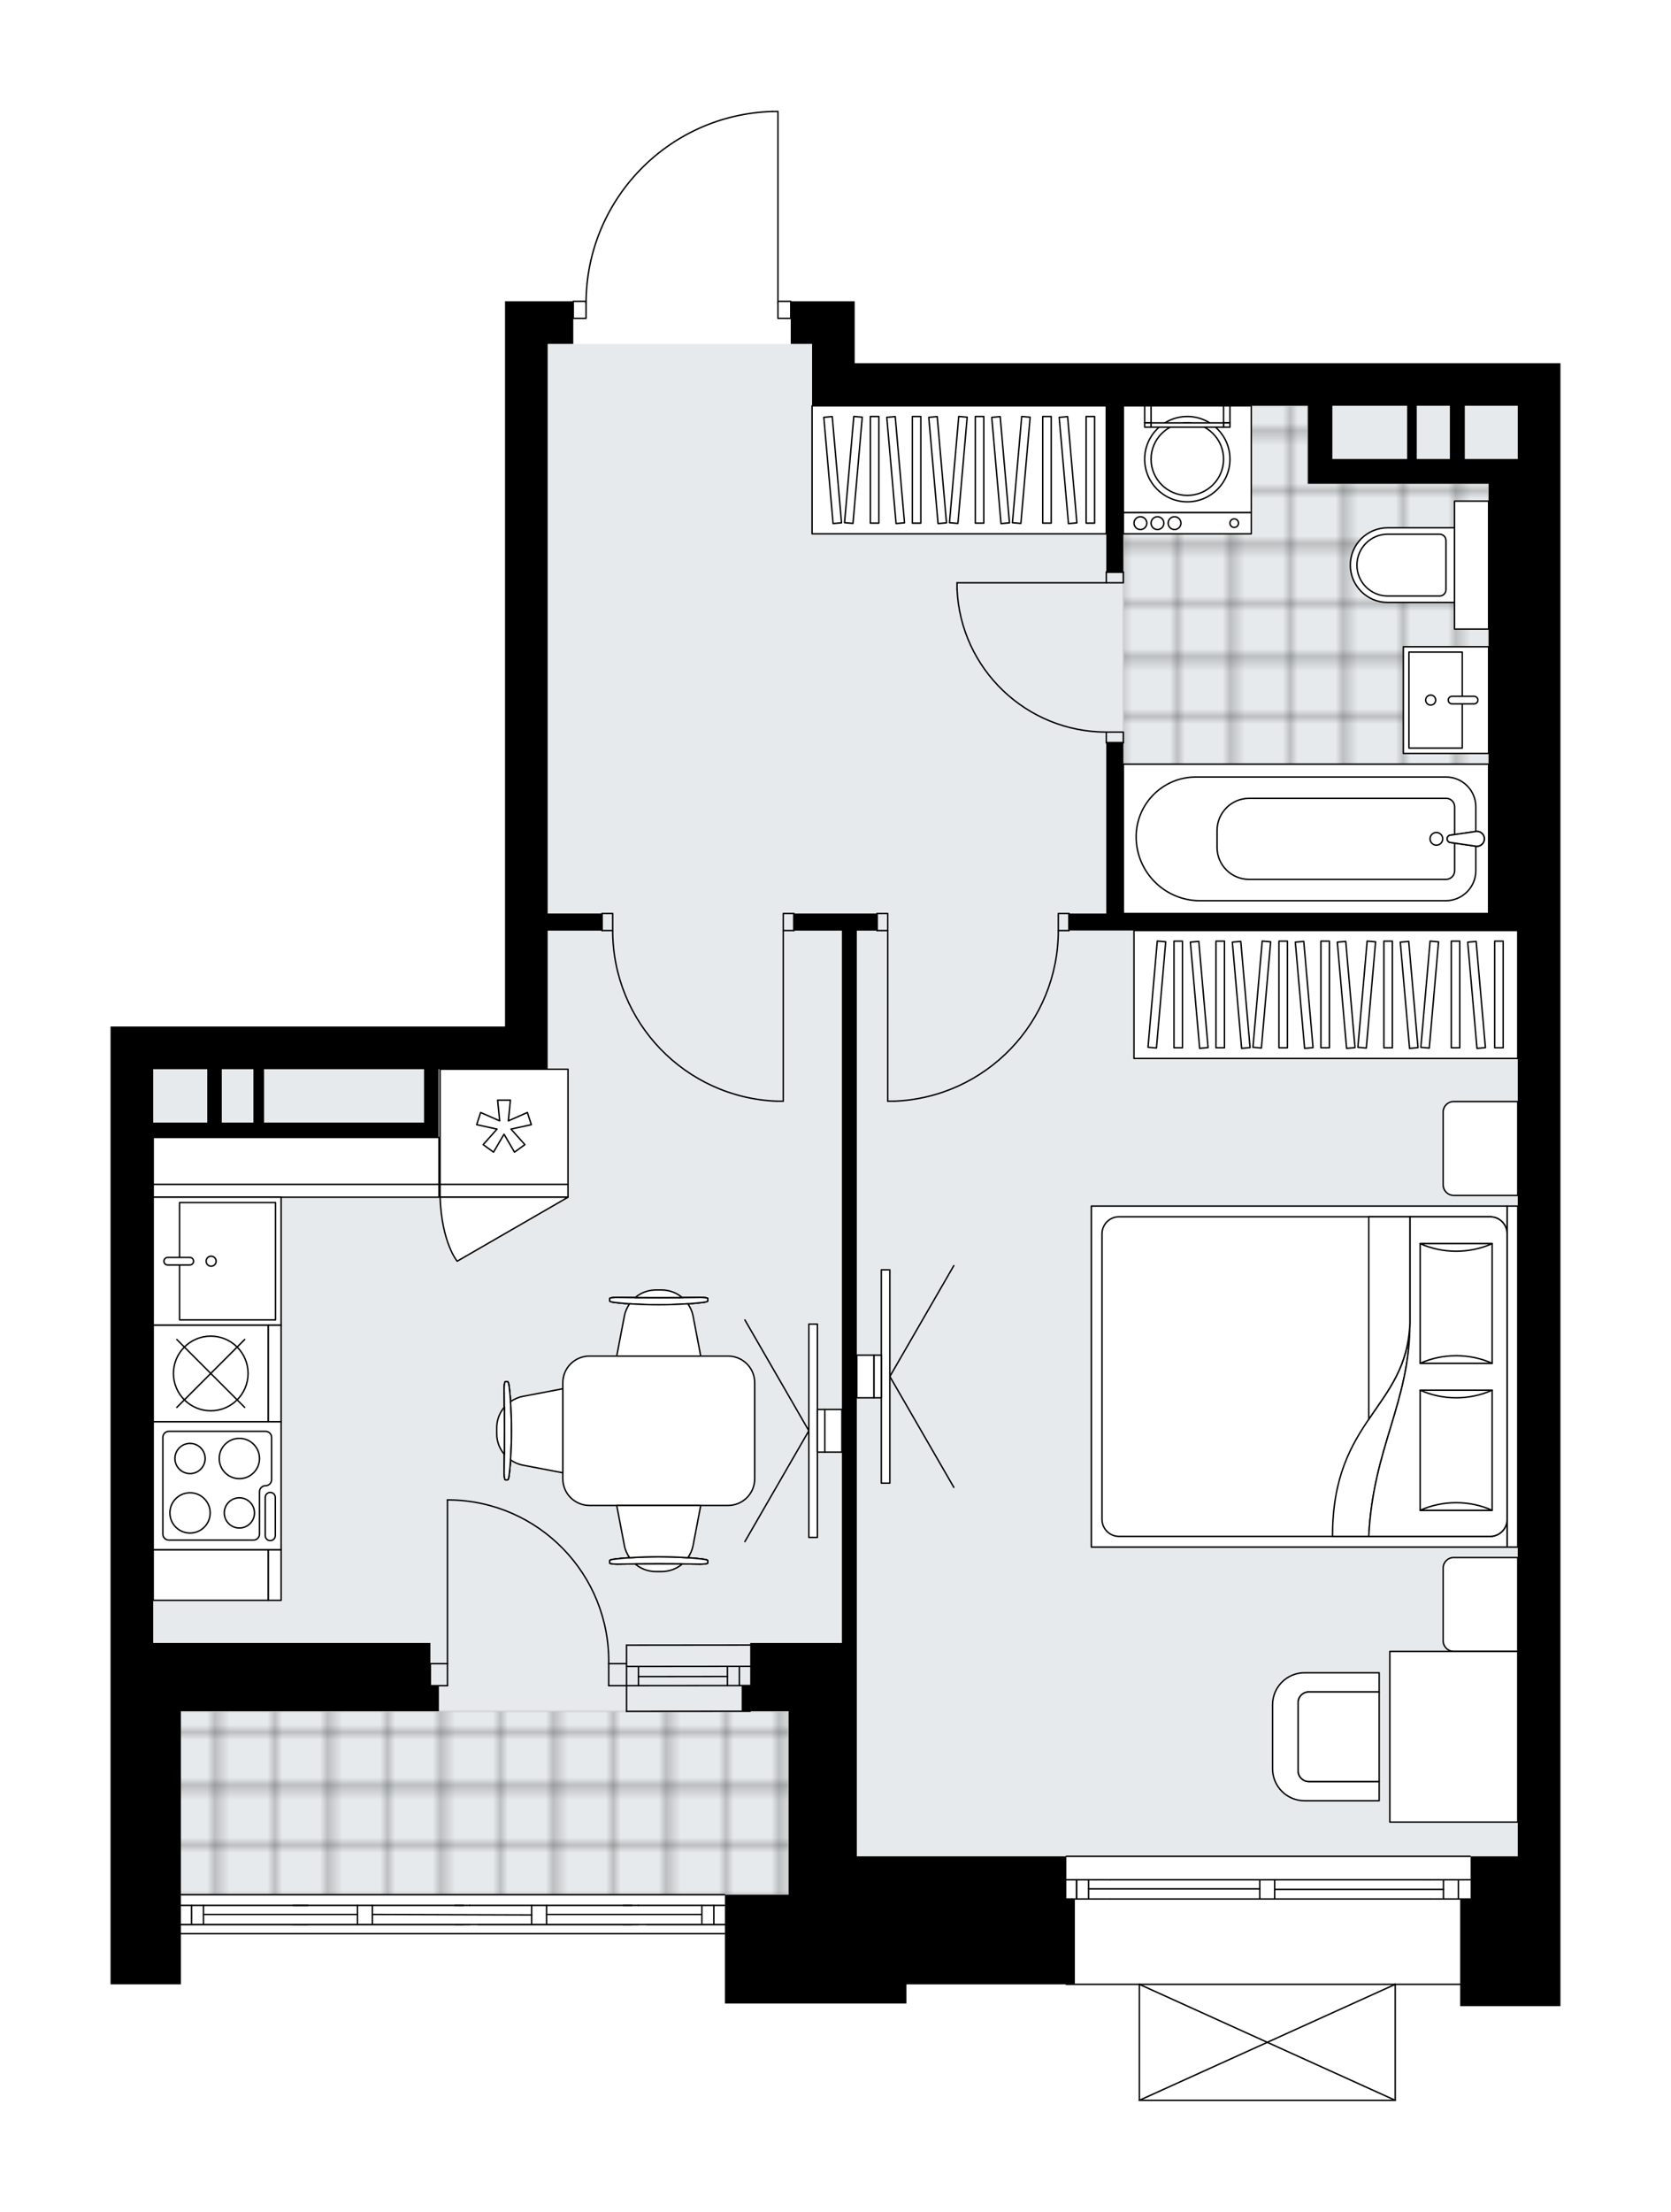 <svg xmlns="http://www.w3.org/2000/svg" xmlns:xlink="http://www.w3.org/1999/xlink" height="2000px" id="Layer_1" style="enable-background:new 0 0 1511.62 2000;" version="1.1" viewBox="0 0 1511.62 2000" width="1511.62px" x="0px" y="0px" xml:space="preserve">
<style type="text/css">
	.st0{fill:none;}
	.st1{opacity:0.5;fill:none;stroke:#121617;stroke-width:0.4;stroke-miterlimit:10;}
	.st2{fill:#FFFFFF;}
	.st3{fill:#E7EAEC;}
	
		.st4{fill:url(#SVGID_1_);stroke:#C8C8C8;stroke-width:2;stroke-linecap:round;stroke-linejoin:round;stroke-miterlimit:10;stroke-opacity:0.5;}
	
		.st5{fill:url(#SVGID_00000163044994568958624380000010310005356506843057_);stroke:#C8C8C8;stroke-width:2;stroke-linecap:round;stroke-linejoin:round;stroke-miterlimit:10;stroke-opacity:0.5;}
	.st6{fill:none;stroke:#000000;stroke-width:1.3;stroke-linecap:round;stroke-linejoin:round;stroke-miterlimit:10;}
	.st7{fill:#FFFFFF;stroke:#000000;stroke-width:1.3;stroke-linecap:round;stroke-linejoin:round;stroke-miterlimit:10;}
	.st8{font-family: 'Arial-BoldMT','Arial'; font-weight:bold;}
	.st9{font-size:102.065px;}
	.st10{font-size:85.055px;}
	.st11{font-family: 'ArialMT','Arial';}
	.st12{font-size:40px;}
</style>
<pattern height="14.57" id="New_Pattern_Swatch_3" patternUnits="userSpaceOnUse" style="overflow:visible;" viewBox="7.49 -22.06 14.57 14.57" width="14.57" x="3844.69" y="-3226.61">
	<g>
		<rect class="st0" height="14.57" width="14.57" x="7.49" y="-22.06" />
		<g>
			<rect class="st1" height="7.29" width="7.29" x="14.77" y="-7.49" />
		</g>
		<g>
			<rect class="st1" height="7.29" width="7.29" x="0.2" y="-7.49" />
		</g>
		<g>
			<rect class="st1" height="7.29" width="7.29" x="22.06" y="-14.77" />
		</g>
		<g>
			<rect class="st1" height="7.29" width="7.29" x="7.49" y="-14.77" />
			<rect class="st1" height="7.29" width="7.29" x="14.77" y="-22.06" />
		</g>
		<g>
			<rect class="st1" height="7.29" width="7.29" x="0.2" y="-22.06" />
		</g>
		<g>
			<rect class="st1" height="7.29" width="7.29" x="22.06" y="-29.35" />
		</g>
		<g>
			<rect class="st1" height="7.29" width="7.29" x="7.49" y="-29.35" />
		</g>
	</g>
</pattern>
<path class="st2" d="M1411.62,328.46v1157.18v192.93v34.69  v9.68v91.12h-19.32h-2.95h-68.44v-19.1h-58.11v104.24c0,0,0,0,0,0.01c0,0.05-0.02,0.09-0.03,0.14c-0.01,0.04-0.01,0.08-0.03,0.12  c0,0,0,0.01,0,0.01c0,0.01-0.01,0.01-0.02,0.02c-0.05,0.09-0.12,0.17-0.2,0.23c-0.02,0.02-0.04,0.03-0.07,0.04  c-0.09,0.05-0.2,0.09-0.31,0.09H1030.7c-0.12,0-0.22-0.04-0.31-0.09c-0.02-0.01-0.04-0.03-0.07-0.04c-0.08-0.06-0.15-0.14-0.2-0.23  c0-0.01-0.01-0.01-0.02-0.02c0,0,0-0.01,0-0.01c-0.02-0.04-0.02-0.08-0.03-0.12c-0.01-0.05-0.03-0.09-0.03-0.14c0,0,0,0,0-0.01  v-104.24h-65.41c-0.35,0-0.63-0.28-0.65-0.63h-144v17.34H655.78v-58.95v-3.74c-0.11,0.08-0.24,0.14-0.39,0.14H163.63v45.2H100  v-52.91v-0.88v-5.15v-17.85v-39.47v-130.71v-23.13v-38.58V928.23h38.59h318.27V272.41h38.59h22.5c0.02-0.34,0.3-0.61,0.64-0.61  h10.95c0.65-44.63,18.07-86.74,49.22-118.83c31.76-32.71,74.35-51.47,119.92-52.81c0,0,0.01,0,0.01,0c0,0,0.01,0,0.01,0l5.06,0  c0.36,0,0.65,0.29,0.65,0.65l0,170.99h10.92c0.17,0,0.34,0.07,0.46,0.19c0.11,0.11,0.17,0.26,0.18,0.42h18.66h38.55v56.06H1373  H1411.62z" id="background" />
<g id="floor">
	<polygon class="st3" points="734.6,367.02 734.6,311.08 495.44,311.08 495.44,966.84 138.6,966.84 138.6,1547.45 138.6,1547.45    138.6,1713.32 713.36,1713.32 713.36,1678.62 1373.01,1678.62 1373.01,1076.81 1373.01,973.43 1373.01,367.02  " />
	<pattern id="SVGID_1_" patternTransform="matrix(6.804 0 0 6.804 65892.266 19897.16)" xlink:href="#New_Pattern_Swatch_3">
	</pattern>
	<rect class="st4" height="165.87" width="551.35" x="162.01" y="1547.45" />
	
		<pattern id="SVGID_00000180357437842241933810000012294472919750533767_" patternTransform="matrix(6.804 0 0 6.804 65892.266 19897.16)" xlink:href="#New_Pattern_Swatch_3">
	</pattern>
	
		<polygon points="   1183.11,436.94 1183.11,367.04 1016.21,367.04 1016.21,826.08 1346.63,826.08 1346.63,436.94  " style="fill:url(#SVGID_00000180357437842241933810000012294472919750533767_);stroke:#C8C8C8;stroke-width:2;stroke-linecap:round;stroke-linejoin:round;stroke-miterlimit:10;stroke-opacity:0.5;" />
	<g id="LINE_00000129180418733336876610000016287162956892417973_">
		<line class="st6" x1="566.77" x2="678.62" y1="1506.88" y2="1506.77" />
	</g>
	<g id="LINE_00000157998901270977455620000008914833510444307618_">
		<line class="st6" x1="566.77" x2="678.62" y1="1524.23" y2="1524.13" />
	</g>
	<g id="LINE_00000183212700821152937980000002580415195152296320_">
		<line class="st6" x1="577.57" x2="658.04" y1="1516.03" y2="1515.93" />
	</g>
	<g id="LINE_00000127738654478919851030000018432573817654778501_">
		<line class="st6" x1="668.84" x2="668.84" y1="1506.77" y2="1524.13" />
	</g>
	<g id="LINE_00000147219843321087246130000011994567768801730495_">
		<line class="st6" x1="577.57" x2="577.57" y1="1506.88" y2="1524.23" />
	</g>
	<g id="LINE_00000033370836450535669200000003740517918176034227_">
		<line class="st6" x1="566.77" x2="678.62" y1="1487.59" y2="1487.48" />
	</g>
	<g id="LINE_00000168796554412586710350000010640946746661535410_">
		<line class="st6" x1="678.64" x2="566.8" y1="1547.4" y2="1547.5" />
	</g>
	<g id="LINE_00000156562717123446926230000008347526562926876800_">
		<line class="st6" x1="658.04" x2="658.04" y1="1506.76" y2="1524.12" />
	</g>
	<g id="LINE_00000170262851651610561860000002746156840292371118_">
		<line class="st6" x1="566.77" x2="566.8" y1="1487.59" y2="1547.5" />
	</g>
	<g id="LINE_00000140003884294514091290000014055763632607309973_">
		<line class="st6" x1="964.64" x2="1329.98" y1="1678.56" y2="1678.56" />
	</g>
	<g id="LINE_00000078020067539766417190000003610079941792938382_">
		<line class="st6" x1="973.94" x2="973.94" y1="1699.77" y2="1717.13" />
	</g>
	<g id="LINE_00000160879937464995599790000009025730263925856177_">
		<line class="st6" x1="1139.6" x2="984.74" y1="1707.97" y2="1707.97" />
	</g>
	<g id="LINE_00000145745613609997210880000001462162274469683888_">
		<line class="st6" x1="973.94" x2="973.94" y1="1699.77" y2="1717.13" />
	</g>
	<g id="LINE_00000054246149805147575900000008536559828664103562_">
		<line class="st6" x1="984.74" x2="984.74" y1="1717.13" y2="1699.77" />
	</g>
	<g id="LINE_00000178886366299391386030000011003912096499879304_">
		<line class="st6" x1="1153.1" x2="1153.1" y1="1699.77" y2="1717.13" />
	</g>
	<g id="LINE_00000017511949913889171220000003265531771903761315_">
		<line class="st6" x1="1004.6" x2="991.1" y1="1717.13" y2="1717.13" />
	</g>
	<g id="LINE_00000016794519147895675610000006479432603272776079_">
		<line class="st6" x1="1139.6" x2="1139.6" y1="1717.13" y2="1699.77" />
	</g>
	<g id="LINE_00000019643988040183471080000001884960275041145237_">
		<line class="st6" x1="991.1" x2="1004.6" y1="1699.77" y2="1699.77" />
	</g>
	<g id="LINE_00000033331140303708305030000010934168319690997412_">
		<line class="st6" x1="1328.58" x2="964.64" y1="1794.31" y2="1794.31" />
	</g>
	<g id="LINE_00000138543234896723987400000013385091017347753377_">
		<line class="st6" x1="1319.27" x2="1319.27" y1="1699.77" y2="1717.13" />
	</g>
	<g id="LINE_00000054958839057369298900000001623097347282385290_">
		<line class="st6" x1="1306.93" x2="1293.43" y1="1717.13" y2="1717.13" />
	</g>
	<g id="LINE_00000075121868350604649390000003239904454487202709_">
		<line class="st6" x1="1305.77" x2="1305.77" y1="1717.13" y2="1699.77" />
	</g>
	<g id="LINE_00000181774514595487220520000011301774231908769432_">
		<line class="st6" x1="1293.43" x2="1306.93" y1="1699.77" y2="1699.77" />
	</g>
	<g id="LINE_00000003822930491926103000000009586544808301955971_">
		<line class="st6" x1="1305.77" x2="1153.1" y1="1708.45" y2="1708.45" />
	</g>
	<g id="LWPOLYLINE_00000129909076150010424660000005200628151401060235_">
		<line class="st6" x1="1306.93" x2="1329.98" y1="1699.77" y2="1699.77" />
	</g>
	<g id="LWPOLYLINE_00000017481199632519415260000016273299057099248001_">
		<line class="st6" x1="1293.43" x2="1004.6" y1="1699.77" y2="1699.77" />
	</g>
	<g id="LWPOLYLINE_00000068637400106035461720000015250497447913009804_">
		<line class="st6" x1="991.1" x2="964.64" y1="1699.77" y2="1699.77" />
	</g>
	<g id="LWPOLYLINE_00000075868546235231880150000000754563145401000351_">
		<line class="st6" x1="1306.93" x2="1329.98" y1="1717.13" y2="1717.13" />
	</g>
	<g id="LWPOLYLINE_00000137823328692820953070000005128027409535444115_">
		<line class="st6" x1="1293.43" x2="1004.6" y1="1717.13" y2="1717.13" />
	</g>
	<g id="LWPOLYLINE_00000152235471475646512370000014508692868248269442_">
		<line class="st6" x1="991.1" x2="964.64" y1="1717.13" y2="1717.13" />
	</g>
	<g id="LINE_00000047766980758240479210000006615158638750941350_">
		<line class="st6" x1="130.86" x2="655.39" y1="1713.26" y2="1713.26" />
	</g>
	<g id="LINE_00000115510631970835816170000001870545395809730746_">
		<line class="st6" x1="130.86" x2="655.39" y1="1748.48" y2="1748.48" />
	</g>
	<g id="LINE_00000092425009924571452920000011651759037975202949_">
		<line class="st6" x1="645.74" x2="645.74" y1="1722.9" y2="1740.26" />
	</g>
	<g id="LINE_00000054950215248539693270000010214989852525033915_">
		<line class="st6" x1="634.94" x2="494.43" y1="1731.1" y2="1731.1" />
	</g>
	<g id="LINE_00000088826396708744609190000014056261752638102690_">
		<line class="st6" x1="634.94" x2="634.94" y1="1740.26" y2="1722.9" />
	</g>
	<g id="LINE_00000116936502775236421090000006885682210287045265_">
		<line class="st6" x1="173.27" x2="173.27" y1="1722.9" y2="1740.26" />
	</g>
	<g id="LINE_00000086686780015225826550000000815884603301591972_">
		<line class="st6" x1="184.07" x2="184.07" y1="1740.26" y2="1722.9" />
	</g>
	<g id="LINE_00000052085142648453543010000018079685433143253121_">
		<line class="st6" x1="336.87" x2="336.87" y1="1722.9" y2="1740.26" />
	</g>
	<g id="LINE_00000074438794657077594410000015646404133470022839_">
		<line class="st6" x1="425.04" x2="411.54" y1="1740.26" y2="1740.26" />
	</g>
	<g id="LINE_00000085928938960232274680000011162246419010063511_">
		<line class="st6" x1="323.37" x2="323.37" y1="1740.26" y2="1722.9" />
	</g>
	<g id="LINE_00000144320491878368809910000015483657927495465374_">
		<line class="st6" x1="411.54" x2="425.04" y1="1722.9" y2="1722.9" />
	</g>
	<g id="LINE_00000180364497806581989910000013775244740722787516_">
		<line class="st6" x1="688.16" x2="163.63" y1="1740.26" y2="1740.26" />
	</g>
	<g id="LINE_00000025439710506784621790000013856741063439245957_">
		<line class="st6" x1="494.43" x2="494.43" y1="1722.9" y2="1740.26" />
	</g>
	<g id="LINE_00000000216641079238147370000005329288785812840368_">
		<line class="st6" x1="577.41" x2="563.91" y1="1740.26" y2="1740.26" />
	</g>
	<g id="LINE_00000121985538065638347480000011433215763275948166_">
		<line class="st6" x1="480.93" x2="480.93" y1="1740.26" y2="1722.9" />
	</g>
	<g id="LINE_00000155106688007345824890000008482508226322556858_">
		<line class="st6" x1="563.91" x2="577.41" y1="1722.9" y2="1722.9" />
	</g>
	<g id="LINE_00000023984785026185381710000014302071084742328726_">
		<line class="st6" x1="480.93" x2="336.87" y1="1731.56" y2="1731.1" />
	</g>
	<g id="LWPOLYLINE_00000080887703858803308540000002066957128823387316_">
		<line class="st6" x1="577.41" x2="655.39" y1="1722.9" y2="1722.9" />
	</g>
	<g id="LWPOLYLINE_00000063623304461980702660000009181730900140622727_">
		<line class="st6" x1="571.6" x2="425.04" y1="1722.9" y2="1722.9" />
	</g>
	<g id="LWPOLYLINE_00000178884228525076005740000013334070983747381382_">
		<line class="st6" x1="419.22" x2="163.63" y1="1722.9" y2="1722.9" />
	</g>
	<g id="LWPOLYLINE_00000158003940613076802110000015083592092025487786_">
		<line class="st6" x1="585.1" x2="655.39" y1="1740.26" y2="1740.26" />
	</g>
	<g id="LWPOLYLINE_00000173158179743972110300000012269453446859682471_">
		<line class="st6" x1="571.6" x2="432.72" y1="1740.26" y2="1740.26" />
	</g>
	<g id="LWPOLYLINE_00000119802864445043830290000004541207461353227922_">
		<line class="st6" x1="419.22" x2="163.63" y1="1740.26" y2="1740.25" />
	</g>
	<g id="LINE_00000114782808672262992370000014294809256157556628_">
		<line class="st6" x1="278.44" x2="264.93" y1="1740.26" y2="1740.26" />
	</g>
	<g id="LINE_00000165924649772573265510000006340106402543541946_">
		<line class="st6" x1="264.93" x2="278.44" y1="1722.9" y2="1722.9" />
	</g>
	<g id="LINE_00000119097204962073866840000003052936174997791630_">
		<line class="st6" x1="323.37" x2="184.07" y1="1731.1" y2="1731.1" />
	</g>
	<g id="LWPOLYLINE_00000043433694153244907740000001145552597762965653_">
		<rect class="st6" height="15.43" width="11.57" x="518.58" y="272.45" />
	</g>
	<g id="LWPOLYLINE_00000106146303986118539780000002883960050587565752_">
		<rect class="st6" height="15.43" width="11.57" x="703.75" y="272.45" />
	</g>
	<g id="LWPOLYLINE_00000011741325336983757340000008975130955323637667_">
		<path class="st6" d="M698.69,100.81c-93.87,2.78-168.53,79.67-168.54,173.59" />
	</g>
	<g id="LINE_00000016766275264309799140000010573272508639301260_">
		<line class="st6" x1="703.75" x2="703.75" y1="274.4" y2="100.81" />
	</g>
	<g id="LINE_00000153671277782339140650000009575814373602854559_">
		<line class="st6" x1="703.75" x2="698.69" y1="100.81" y2="100.81" />
	</g>
	<g id="LWPOLYLINE_00000080202773406583933560000000649366044789888175_">
		<rect class="st6" height="9.64" width="15.43" x="1000.78" y="517.32" />
	</g>
	<g id="LWPOLYLINE_00000041293020072619546220000002304482118617730719_">
		<rect class="st6" height="9.64" width="15.43" x="1000.77" y="661.98" />
	</g>
	<g id="LINE_00000104692547246615272640000010309817531223099061_">
		<line class="st6" x1="1000.78" x2="1016.21" y1="517.32" y2="517.32" />
	</g>
	<g id="LINE_00000140727568994363197360000017131495986402898061_">
		<line class="st6" x1="1000.77" x2="1016.2" y1="671.62" y2="671.62" />
	</g>
	<g id="LINE_00000048464183477020918130000011758226806005969543_">
		<line class="st6" x1="1000.78" x2="865.76" y1="526.96" y2="526.96" />
	</g>
	<g id="ARC_00000108268529644059077580000013226808879922229138_">
		<path class="st6" d="M1000.77,661.98c-72.32-0.05-131.8-56.99-135.01-129.23" />
	</g>
	<g id="LINE_00000145028285257180224990000010119105978394873989_">
		<line class="st6" x1="865.76" x2="865.76" y1="526.96" y2="532.74" />
	</g>
	<g id="LWPOLYLINE_00000047746857804638696170000017255183545684727226_">
		<rect class="st6" height="15.43" width="9.64" x="793.42" y="826.02" />
	</g>
	<g id="LWPOLYLINE_00000163752100469730891080000015094196114498956204_">
		<rect class="st6" height="15.43" width="9.64" x="957.37" y="826.02" />
	</g>
	<g id="LINE_00000180354416150966424240000015999200961214675898_">
		<line class="st6" x1="793.42" x2="793.42" y1="841.45" y2="826.02" />
	</g>
	<g id="LINE_00000151524577035534021760000010836351779021292939_">
		<line class="st6" x1="967.01" x2="967.01" y1="841.45" y2="826.02" />
	</g>
	<g id="LINE_00000177450076858384835490000011342535430855621041_">
		<line class="st6" x1="803.07" x2="803.06" y1="841.45" y2="995.75" />
	</g>
	<g id="LINE_00000054238061529945956740000012625544110838069643_">
		<line class="st6" x1="808.85" x2="803.06" y1="995.75" y2="995.75" />
	</g>
	<g id="ARC_00000169524347180607028370000008885518021007798938_">
		<path class="st6" d="M957.37,841.45c-0.04,82.97-65.61,151.09-148.52,154.3" />
	</g>
	<g id="LWPOLYLINE_00000132069097693569175300000014806734058894237832_">
		<rect class="st6" height="15.43" width="9.64" x="708.55" y="826.01" />
	</g>
	<g id="LWPOLYLINE_00000013896112706355045310000011776219693652641689_">
		<rect class="st6" height="15.43" width="9.64" x="544.61" y="826.01" />
	</g>
	<g id="LINE_00000003070890377657621370000011795790060755827645_">
		<line class="st6" x1="718.2" x2="718.2" y1="841.44" y2="826.01" />
	</g>
	<g id="LINE_00000080911528836561287400000000086723958602600854_">
		<line class="st6" x1="544.61" x2="544.61" y1="841.44" y2="826.01" />
	</g>
	<g id="LINE_00000172431565706958247790000009871235605314677183_">
		<line class="st6" x1="708.55" x2="708.55" y1="841.44" y2="995.75" />
	</g>
	<g id="LINE_00000041254414141750871690000015575244528482359211_">
		<line class="st6" x1="702.76" x2="708.55" y1="995.75" y2="995.75" />
	</g>
	<g id="ARC_00000159433602127004017860000010974763908751091094_">
		<path class="st6" d="M702.76,995.75c-82.91-3.21-148.47-71.34-148.51-154.31" />
	</g>
	<g id="ARC_00000057128864999169851850000000276868062973258395_">
		<path class="st6" d="M550.65,1504.34c1.21-80.56-63.12-146.84-143.68-148.05c-0.72-0.01-1.45-0.02-2.17-0.02" />
	</g>
	<g id="LINE_00000081615349230594915660000002913806491099084436_">
		<line class="st6" x1="404.79" x2="404.79" y1="1504.34" y2="1356.28" />
	</g>
	<g id="LINE_00000006698564388898313770000016868889713460853899_">
		<line class="st6" x1="566.11" x2="550.65" y1="1504.34" y2="1504.34" />
	</g>
	<g id="LINE_00000121239505697053287890000012706893029970962330_">
		<line class="st6" x1="550.65" x2="550.65" y1="1504.34" y2="1524.23" />
	</g>
	<g id="LINE_00000063613479357556942820000011225583643494624664_">
		<line class="st6" x1="550.65" x2="566.11" y1="1524.23" y2="1524.23" />
	</g>
	<g id="LINE_00000163054223693711084380000008103803759819740074_">
		<line class="st6" x1="389.32" x2="404.79" y1="1524.23" y2="1524.23" />
	</g>
	<g id="LINE_00000157280218661184743750000013003683205356760962_">
		<line class="st6" x1="404.79" x2="404.79" y1="1524.23" y2="1504.34" />
	</g>
	<g id="LINE_00000182488818301107097050000010966281871603503009_">
		<line class="st6" x1="404.79" x2="389.32" y1="1504.34" y2="1504.34" />
	</g>
	<g id="LINE_00000026883478912440440610000010117944696749387910_">
		<line class="st6" x1="389.32" x2="389.32" y1="1524.23" y2="1504.34" />
	</g>
	<g id="LINE_00000084529773636157068520000006948755330632692648_">
		<line class="st6" x1="1262.15" x2="1030.7" y1="1899.19" y2="1899.19" />
	</g>
	<g id="LINE_00000056417864767495201230000014330917102101714874_">
		<line class="st6" x1="1030.7" x2="1030.7" y1="1899.19" y2="1794.31" />
	</g>
	<g id="LINE_00000113313728206284181400000004885326620985087123_">
		<line class="st6" x1="1262.15" x2="1262.15" y1="1794.31" y2="1899.19" />
	</g>
	<g id="LWPOLYLINE_00000047030707744035584690000010416739609088770465_">
		<line class="st6" x1="1030.7" x2="1262.15" y1="1794.31" y2="1899.19" />
	</g>
	<g id="LWPOLYLINE_00000015344400753826771250000006847374658166115234_">
		<line class="st6" x1="1262.15" x2="1030.7" y1="1794.31" y2="1899.19" />
	</g>
	<polygon points="964.65,1678.57 775.09,1678.57 775.09,1485.65 775.09,841.51 793.44,841.51 793.44,826.05 718.21,826.05    718.21,841.51 761.61,841.51 761.61,1485.65 713.38,1485.65 678.65,1485.65 678.65,1524.23 670.92,1524.23 670.92,1547.36    713.38,1547.36 713.38,1678.57 713.38,1713.26 655.78,1713.26 655.78,1752.73 655.78,1811.67 819.99,1811.67 819.99,1794.33    972.35,1794.33 972.35,1752.85 972.35,1741.29 972.35,1717.16 964.65,1717.16  " />
	<path d="M495.44,310.99h23.16v-38.59h-23.16h-38.59v655.83H138.59H100v557.41l0,0v38.59l0,0v23.13v130.71v39.47v17.85v5.15v0.88   v52.91h63.63v-54.04l0,0v-192.93h233.4v-23.13h-7.7v-38.59H138.59v-457.12h245.02h13.13v-61.71h60.11h38.59V841.51h49.17v-15.46   h-49.17V310.99z M187.48,1015.08h-48.89v-48.26h48.89V1015.08z M229.24,1015.08h-28.62v-48.26h28.62V1015.08z M383.61,1015.08   H238.88v-48.26h144.73V1015.08z" />
	<path d="M773.17,328.46v-56.06h-38.55h-19.29v38.59h19.29v17.47v38.46h266.17v150.32h15.43V366.92h166.88v48.14v13.57v8.8h163.55   v388.62h-330.43V671.58h-15.46v154.47h-33.75v15.33H1373v837.19h-42.64v39.09h-9.46v75.66v20.74h68.44h2.95h19.32v-91.12v-9.68   v-34.69v-192.93V328.46H1373H773.17z M1272.93,415.06h-67.65v-48.14h67.65V415.06z M1311.6,415.06h-29.98v-48.14h29.98V415.06z    M1373,415.06h-47.92v-48.14H1373V415.06z" />
</g>
<g id="mebel">
	<g>
		
			<rect class="st7" height="104.15" transform="matrix(1.174705e-10 -1 1 1.174705e-10 -1233.529 1614.863)" width="45.8" x="167.77" y="1372.12" />
		
			<rect class="st7" height="11.57" transform="matrix(1.174705e-10 -1 1 1.174705e-10 -1175.665 1672.727)" width="45.8" x="225.63" y="1418.41" />
	</g>
	<g>
		<polygon class="st7" points="138.6,1070.99 397.11,1070.99 397.11,1028.55 348.64,1028.55 348.64,1028.55 138.6,1028.55   " />
		<rect class="st7" height="11.57" width="258.51" x="138.6" y="1070.99" />
	</g>
	<g>
		<g>
			<g id="LINE_00000016039131868196598170000009915732257215718065_">
				<line class="st7" x1="731.7" x2="673.84" y1="1293.76" y2="1393.98" />
			</g>
			<g id="LINE_00000098909219262215938520000016566000447074567313_">
				<line class="st7" x1="731.7" x2="673.84" y1="1293.76" y2="1193.54" />
			</g>
		</g>
		<rect class="st7" height="192.88" width="7.72" x="731.7" y="1197.32" />
		
			<rect class="st7" height="38.58" transform="matrix(-1 -1.224647e-16 1.224647e-16 -1 1485.582 2587.52)" width="6.75" x="739.42" y="1274.47" />
		<rect class="st7" height="38.58" width="15.43" x="746.17" y="1274.47" />
	</g>
	<g>
		<g>
			<g id="LINE_00000067200084824153131040000012615085864082371483_">
				<line class="st7" x1="804.98" x2="862.84" y1="1244.67" y2="1144.45" />
			</g>
			<g id="LINE_00000133500614897837296460000011787304006852931762_">
				<line class="st7" x1="804.98" x2="862.84" y1="1244.67" y2="1344.89" />
			</g>
		</g>
		
			<rect class="st7" height="192.88" transform="matrix(-1 -1.224647e-16 1.224647e-16 -1 1602.235 2489.339)" width="7.72" x="797.26" y="1148.23" />
		<rect class="st7" height="38.58" width="6.75" x="790.51" y="1225.38" />
		
			<rect class="st7" height="38.58" transform="matrix(-1 -1.224647e-16 1.224647e-16 -1 1565.588 2489.339)" width="15.43" x="775.08" y="1225.38" />
	</g>
	<g>
		
			<rect class="st7" height="347.18" transform="matrix(1.449972e-10 -1 1 1.449972e-10 300.179 2098.648)" width="115.73" x="1141.55" y="725.64" />
		<g>
			
				<rect class="st7" height="7.66" transform="matrix(1.366605e-10 -1 1 1.366605e-10 166.621 1965.091)" width="96.44" x="1017.64" y="895.4" />
			
				<rect class="st7" height="7.66" transform="matrix(1.304459e-10 -1 1 1.304459e-10 204.596 2003.066)" width="96.44" x="1055.61" y="895.4" />
			
				<rect class="st7" height="7.66" transform="matrix(1.366694e-10 -1 1 1.366694e-10 261.56 2060.03)" width="96.44" x="1112.57" y="895.4" />
			
				<rect class="st7" height="7.66" transform="matrix(1.366605e-10 -1 1 1.366605e-10 299.535 2098.005)" width="96.44" x="1150.55" y="895.4" />
			
				<rect class="st7" height="7.66" transform="matrix(1.367742e-10 -1 1 1.367742e-10 356.498 2154.968)" width="96.44" x="1207.51" y="895.4" />
			
				<rect class="st7" height="7.66" transform="matrix(0.087 -0.996 0.996 0.087 59.815 1863.746)" width="96.44" x="998.65" y="895.4" />
			
				<rect class="st7" height="7.66" transform="matrix(0.087 -0.996 0.996 0.087 146.479 1958.323)" width="96.44" x="1093.59" y="895.4" />
			
				<rect class="st7" height="7.66" transform="matrix(0.087 -0.996 0.996 0.087 233.143 2052.901)" width="96.44" x="1188.53" y="895.4" />
			
				<rect class="st7" height="7.66" transform="matrix(-0.087 -0.996 0.996 -0.087 283.581 2058.324)" width="96.44" x="1036.62" y="895.4" />
			
				<rect class="st7" height="7.66" transform="matrix(-0.087 -0.996 0.996 -0.087 324.866 2096.155)" width="96.44" x="1074.6" y="895.4" />
			
				<rect class="st7" height="7.66" transform="matrix(-0.087 -0.996 0.996 -0.087 386.794 2152.901)" width="96.44" x="1131.56" y="895.4" />
			
				<rect class="st7" height="7.66" transform="matrix(-0.087 -0.996 0.996 -0.087 428.079 2190.732)" width="96.44" x="1169.54" y="895.4" />
			
				<rect class="st7" height="7.66" transform="matrix(0.087 -0.996 0.996 0.087 285.141 2109.647)" width="96.44" x="1245.49" y="895.4" />
			
				<rect class="st7" height="7.66" transform="matrix(-0.087 -0.996 0.996 -0.087 490.007 2247.479)" width="96.44" x="1226.5" y="895.4" />
			
				<rect class="st7" height="7.66" transform="matrix(1.304459e-10 -1 1 1.304459e-10 417.477 2215.947)" width="96.44" x="1268.49" y="895.4" />
			
				<rect class="st7" height="7.66" transform="matrix(1.369811e-10 -1 1 1.369811e-10 456.732 2255.202)" width="96.44" x="1307.75" y="895.4" />
			
				<rect class="st7" height="7.66" transform="matrix(-0.087 -0.996 0.996 -0.087 556.301 2308.226)" width="96.44" x="1287.48" y="895.4" />
		</g>
	</g>
	<g>
		
			<rect class="st7" height="266.17" transform="matrix(1.399046e-10 -1 1 1.399046e-10 442.861 1292.525)" width="115.73" x="809.83" y="291.75" />
		<g>
			
				<rect class="st7" height="7.66" transform="matrix(1.368772e-10 -1 1 1.368772e-10 366.357 1216.02)" width="96.44" x="742.97" y="421" />
			
				<rect class="st7" height="7.66" transform="matrix(1.366605e-10 -1 1 1.366605e-10 404.332 1253.996)" width="96.44" x="780.94" y="421" />
			
				<rect class="st7" height="7.66" transform="matrix(1.305498e-10 -1 1 1.305498e-10 461.295 1310.959)" width="96.44" x="837.91" y="421" />
			
				<rect class="st7" height="7.66" transform="matrix(0.087 -0.996 0.996 0.087 281.684 1157.068)" width="96.44" x="723.98" y="421" />
			
				<rect class="st7" height="7.66" transform="matrix(0.087 -0.996 0.996 0.087 368.348 1251.645)" width="96.44" x="818.92" y="421" />
			
				<rect class="st7" height="7.66" transform="matrix(-0.087 -0.996 0.996 -0.087 395.645 1212.205)" width="96.44" x="704.99" y="421" />
			
				<rect class="st7" height="7.66" transform="matrix(-0.087 -0.996 0.996 -0.087 457.573 1268.952)" width="96.44" x="761.96" y="421" />
			
				<rect class="st7" height="7.66" transform="matrix(-0.087 -0.996 0.996 -0.087 498.858 1306.783)" width="96.44" x="799.93" y="421" />
			
				<rect class="st7" height="7.66" transform="matrix(0.087 -0.996 0.996 0.087 420.346 1308.391)" width="96.44" x="875.88" y="421" />
			
				<rect class="st7" height="7.66" transform="matrix(-0.087 -0.996 0.996 -0.087 560.786 1363.529)" width="96.44" x="856.89" y="421" />
			
				<rect class="st7" height="7.66" transform="matrix(1.365664e-10 -1 1 1.365664e-10 522.275 1371.938)" width="96.44" x="898.89" y="421" />
			
				<rect class="st7" height="7.66" transform="matrix(1.366694e-10 -1 1 1.366694e-10 561.529 1411.193)" width="96.44" x="938.14" y="421" />
			
				<rect class="st7" height="7.66" transform="matrix(-0.087 -0.996 0.996 -0.087 627.08 1424.276)" width="96.44" x="917.87" y="421" />
		</g>
	</g>
	<g>
		<path class="st7" d="M1305.5,1005.55v65.76c0,5.33,4.32,9.64,9.64,9.64h57.86v-84.87h-58.05    C1309.73,996.09,1305.5,1000.32,1305.5,1005.55z" />
		<path class="st7" d="M1305.5,1417.87v65.76c0,5.33,4.32,9.64,9.64,9.64h57.86v-84.87h-58.05    C1309.73,1408.41,1305.5,1412.65,1305.5,1417.87z" />
		<g>
			
				<rect class="st7" height="9.64" transform="matrix(-1.836970e-16 1 -1 -1.836970e-16 2612.953 -123.413)" width="308.34" x="1214.01" y="1239.95" />
			
				<rect class="st7" height="376.11" transform="matrix(-1.836970e-16 1 -1 -1.836970e-16 2420.073 69.466)" width="308.34" x="1021.13" y="1056.71" />
			<path class="st7" d="M1363.36,1115.67v258.19c0,8.52-6.91,15.43-15.43,15.43h-335.61c-8.52,0-15.43-6.91-15.43-15.43v-258.19     c0-8.52,6.91-15.43,15.43-15.43h335.61C1356.45,1100.24,1363.36,1107.15,1363.36,1115.67z" />
			<path class="st7" d="M1238.22,1389.3c3.95-80.65,37.18-120.61,37.21-193.23c-2.63,77.7-70.15,86-70,193.23L1238.22,1389.3z" />
			<g>
				<path class="st7" d="M1238.22,1389.3c3.95-80.65,37.18-120.61,37.21-193.23l0-95.82h72.5c8.52,0,15.43,6.91,15.43,15.43v258.19      c0,8.52-6.91,15.43-15.43,15.43L1238.22,1389.3L1238.22,1389.3z" />
			</g>
			
				<rect class="st7" height="65.13" transform="matrix(-1.836970e-16 1 -1 -1.836970e-16 2495.912 -138.616)" width="108.21" x="1263.16" y="1146.08" />
			<path class="st7" d="M1284.7,1232.75c20.46-9.16,44.67-9.16,65.13,0H1284.7z" />
			<path class="st7" d="M1349.83,1124.54c-20.46,9.16-44.67,9.16-65.13,0H1349.83z" />
			
				<rect class="st7" height="65.13" transform="matrix(-1.836970e-16 1 -1 -1.836970e-16 2628.628 -5.9)" width="108.62" x="1262.95" y="1278.8" />
			<path class="st7" d="M1284.7,1365.68c20.46-9.2,44.67-9.2,65.13,0H1284.7z" />
			<path class="st7" d="M1349.83,1257.05c-20.46,9.2-44.67,9.2-65.13,0H1349.83z" />
			<g>
				<path class="st7" d="M1275.43,1196.07v-95.82h-37.21v183.09C1255.78,1257.39,1274.08,1235.8,1275.43,1196.07z" />
			</g>
		</g>
	</g>
	<g>
		<path class="st7" d="M658.61,1361.29H533.24c-13.32,0-24.11-10.79-24.11-24.11v-86.85c0-13.32,10.79-24.11,24.11-24.11h125.37    c13.32,0,24.11,10.79,24.11,24.11v86.85C682.72,1350.5,671.92,1361.29,658.61,1361.29z" />
		<g>
			<g id="LINE_00000165235172200849965020000016303679095679267457_">
				<path class="st7" d="M636,1177.64c-23.35,2.93-56.86,2.93-80.21,0c-2.7-0.34-4.26-0.85-4.26-1.38v-0.13v-1.91      c0-0.57,3.02-1.04,6.75-1.04c25.01,0.4,50.21,0.4,75.22,0c3.73,0,6.75,0.47,6.75,1.04v1.91v0.13      C640.26,1176.8,638.69,1177.31,636,1177.64z" />
			</g>
			<g id="LINE_00000079467586492092399200000014521381301397277572_">
				<path class="st7" d="M636,1177.64c-23.35,2.93-56.86,2.93-80.21,0c-2.7-0.34-4.26-0.85-4.26-1.38v-0.13v-1.91      c0-0.57,3.02-1.04,6.75-1.04c25.01,0.4,50.21,0.4,75.22,0c3.73,0,6.75,0.47,6.75,1.04v1.91v0.13      C640.26,1176.8,638.69,1177.31,636,1177.64z" />
			</g>
			<g id="LINE_00000043429077641994871090000008948065387685085372_">
				<path class="st7" d="M636,1177.64c-23.35,2.93-56.86,2.93-80.21,0c-2.7-0.34-4.26-0.85-4.26-1.38v-0.13v-1.91      c0-0.57,3.02-1.04,6.75-1.04c25.01,0.4,50.21,0.4,75.22,0c3.73,0,6.75,0.47,6.75,1.04v1.91v0.13      C640.26,1176.8,638.69,1177.31,636,1177.64z" />
			</g>
			<path class="st7" d="M617.21,1173.31c-5.08-4.29-11.61-6.85-18.66-6.85h-5.32c-7.05,0-13.58,2.56-18.66,6.85     C588.79,1173.44,603,1173.44,617.21,1173.31z" />
			<path class="st7" d="M633.89,1226.23l-6.92-36.26c-0.78-4.1-2.49-7.79-4.75-11.04c-16.74,1.18-35.92,1.18-52.65,0     c-2.27,3.25-3.97,6.95-4.75,11.04l-6.92,36.26H633.89z" />
		</g>
		<g>
			<g id="LINE_00000044866767801639178710000001835620910134003843_">
				<path class="st7" d="M460.54,1253.66c2.93,23.35,2.93,56.86,0,80.21c-0.34,2.7-0.85,4.26-1.38,4.26h-0.13h-1.91      c-0.57,0-1.04-3.02-1.04-6.75c0.4-25.01,0.4-50.21,0-75.22c0-3.73,0.47-6.75,1.04-6.75h1.91h0.13      C459.7,1249.4,460.2,1250.96,460.54,1253.66z" />
			</g>
			<g id="LINE_00000084508779494975968330000010302292883819047559_">
				<path class="st7" d="M460.54,1253.66c2.93,23.35,2.93,56.86,0,80.21c-0.34,2.7-0.85,4.26-1.38,4.26h-0.13h-1.91      c-0.57,0-1.04-3.02-1.04-6.75c0.4-25.01,0.4-50.21,0-75.22c0-3.73,0.47-6.75,1.04-6.75h1.91h0.13      C459.7,1249.4,460.2,1250.96,460.54,1253.66z" />
			</g>
			<g id="LINE_00000099653754128370442970000010011350973788325012_">
				<path class="st7" d="M460.54,1253.66c2.93,23.35,2.93,56.86,0,80.21c-0.34,2.7-0.85,4.26-1.38,4.26h-0.13h-1.91      c-0.57,0-1.04-3.02-1.04-6.75c0.4-25.01,0.4-50.21,0-75.22c0-3.73,0.47-6.75,1.04-6.75h1.91h0.13      C459.7,1249.4,460.2,1250.96,460.54,1253.66z" />
			</g>
			<path class="st7" d="M456.21,1272.44c-4.29,5.08-6.85,11.61-6.85,18.66v5.32c0,7.05,2.56,13.58,6.85,18.66     C456.34,1300.87,456.34,1286.65,456.21,1272.44z" />
			<path class="st7" d="M509.13,1255.76l-36.26,6.92c-4.1,0.78-7.79,2.49-11.04,4.75c1.18,16.74,1.18,35.92,0,52.65     c3.25,2.27,6.95,3.97,11.04,4.75l36.26,6.92V1255.76z" />
		</g>
		<g>
			<g id="LINE_00000168079380173774746850000001865629198003003041_">
				<path class="st7" d="M555.79,1409.88c23.35-2.93,56.86-2.93,80.21,0c2.7,0.34,4.26,0.85,4.26,1.38v0.13v1.91      c0,0.57-3.02,1.04-6.75,1.04c-25.01-0.4-50.21-0.4-75.22,0c-3.73,0-6.75-0.47-6.75-1.04v-1.91v-0.13      C551.53,1410.72,553.1,1410.21,555.79,1409.88z" />
			</g>
			<g id="LINE_00000023271188258948449980000007052043145720037792_">
				<path class="st7" d="M555.79,1409.88c23.35-2.93,56.86-2.93,80.21,0c2.7,0.34,4.26,0.85,4.26,1.38v0.13v1.91      c0,0.57-3.02,1.04-6.75,1.04c-25.01-0.4-50.21-0.4-75.22,0c-3.73,0-6.75-0.47-6.75-1.04v-1.91v-0.13      C551.53,1410.72,553.1,1410.21,555.79,1409.88z" />
			</g>
			<g id="LINE_00000070096221236596760290000009288297419557484450_">
				<path class="st7" d="M555.79,1409.88c23.35-2.93,56.86-2.93,80.21,0c2.7,0.34,4.26,0.85,4.26,1.38v0.13v1.91      c0,0.57-3.02,1.04-6.75,1.04c-25.01-0.4-50.21-0.4-75.22,0c-3.73,0-6.75-0.47-6.75-1.04v-1.91v-0.13      C551.53,1410.72,553.1,1410.21,555.79,1409.88z" />
			</g>
			<path class="st7" d="M574.58,1414.21c5.08,4.29,11.61,6.85,18.66,6.85h5.32c7.05,0,13.58-2.56,18.66-6.85     C603,1414.08,588.79,1414.08,574.58,1414.21z" />
			<path class="st7" d="M557.9,1361.29l6.92,36.26c0.78,4.1,2.49,7.79,4.75,11.04c16.74-1.18,35.92-1.18,52.65,0     c2.27-3.25,3.97-6.95,4.75-11.04l6.92-36.26H557.9z" />
		</g>
	</g>
	<g>
		<g>
			<g>
				<path class="st7" d="M1247.63,1610.93h-63.65c-5.33,0-9.64-4.32-9.64-9.64v-61.72c0-5.33,4.32-9.64,9.64-9.64h63.65v-17.36      h-67.53c-15.97,0-28.91,12.94-28.91,28.91v57.91c0,15.97,12.94,28.91,28.91,28.91h67.53V1610.93z" />
			</g>
			<path class="st7" d="M1174.34,1539.57v61.72c0,5.33,4.32,9.64,9.64,9.64h63.65v-81.01h-63.65     C1178.66,1529.93,1174.34,1534.24,1174.34,1539.57z" />
		</g>
		
			<rect class="st7" height="115.73" transform="matrix(-1.836970e-16 1 -1 -1.836970e-16 2885.571 255.289)" width="154.3" x="1237.99" y="1512.57" />
	</g>
	<g>
		<path class="st7" d="M1221.52,510.99L1221.52,510.99c0-18.64,15.11-33.75,33.75-33.75h60.5v67.51h-60.5    C1236.63,544.74,1221.52,529.63,1221.52,510.99z" />
		
			<rect class="st7" height="30.86" transform="matrix(-1.836970e-16 1 -1 -1.836970e-16 1842.189 -820.218)" width="115.73" x="1273.34" y="495.56" />
		<path class="st7" d="M1227.5,510.99L1227.5,510.99c0-15.45,12.52-27.97,27.97-27.97h46.8c3.2,0,5.79,2.59,5.79,5.79v44.36    c0,3.2-2.59,5.79-5.79,5.79h-46.8C1240.02,538.95,1227.5,526.43,1227.5,510.99z" />
	</g>
	<g>
		<g>
			<rect class="st7" height="19.29" width="115.73" x="1016.21" y="463.41" />
			<rect class="st7" height="96.44" width="115.73" x="1016.21" y="366.97" />
			<g id="CIRCLE_00000063625883157182664630000002145916166378821033_">
				<circle class="st7" cx="1074.07" cy="415.19" r="38.58" />
			</g>
			<g id="CIRCLE_00000013874044614474897330000013298404300602984124_">
				<circle class="st7" cx="1074.07" cy="415.19" r="32.79" />
			</g>
			<g id="CIRCLE_00000072988765942405234710000010382483843090914469_">
				<circle class="st7" cx="1116.5" cy="473.05" r="3.86" />
			</g>
			<g id="CIRCLE_00000133518840831712974330000006652137243283008937_">
				<circle class="st7" cx="1062.5" cy="473.05" r="5.79" />
			</g>
			<g id="CIRCLE_00000155852500026125593140000010117144987971509937_">
				<circle class="st7" cx="1047.07" cy="473.05" r="5.79" />
			</g>
			<g id="CIRCLE_00000019652959393839356820000004209704679083326368_">
				<circle class="st7" cx="1031.64" cy="473.05" r="5.79" />
			</g>
		</g>
		<g>
			<rect class="st7" height="15.43" width="5.79" x="1035.49" y="366.97" />
			<rect class="st7" height="3.86" width="5.79" x="1035.49" y="382.4" />
			<rect class="st7" height="15.43" width="5.79" x="1106.86" y="366.97" />
			<rect class="st7" height="3.86" width="5.79" x="1106.86" y="382.4" />
			
				<rect class="st7" height="3.86" transform="matrix(-1 -1.224647e-16 1.224647e-16 -1 2148.141 768.654)" width="65.58" x="1041.28" y="382.4" />
		</g>
	</g>
	<g>
		
			<rect class="st7" height="330.43" transform="matrix(-1.836970e-16 1 -1 -1.836970e-16 1939.933 -422.908)" width="135.02" x="1113.91" y="593.3" />
		<g id="ARC_00000069361642062458159610000002602662723377025432_">
			<path class="st7" d="M1335.07,751.85c0.64-0.09,1.3-0.09,1.94,0c3.68,0.54,6.23,3.95,5.69,7.63c-0.54,3.68-3.95,6.23-7.63,5.69     l-23.55-3.44c-1.09-0.32-1.94-1.18-2.26-2.26c-0.53-1.78,0.48-3.66,2.26-4.19L1335.07,751.85z" />
		</g>
		<path class="st7" d="M1335.06,787.25v-22.07l-23.54-3.43c-1.09-0.32-1.94-1.18-2.26-2.26c-0.53-1.78,0.48-3.66,2.26-4.19    l23.54-3.43v-22.27c0-14.91-12.09-27-27-27h-226.23c-29.85,0-54.05,24.2-54.05,54.05c0,31.93,25.89,57.82,57.82,57.82h222.26    C1322.88,814.45,1335.06,802.27,1335.06,787.25z" />
		<path class="st7" d="M1315.91,787.31v-24.93l-4.39-0.64c-1.09-0.32-1.94-1.18-2.26-2.26c-0.53-1.78,0.48-3.66,2.26-4.19l4.39-0.64    v-25.06c0-4.26-3.45-7.72-7.72-7.72h-178.1c-16.08,0-29.11,13.03-29.11,29.11v15.25c0,15.98,12.95,28.93,28.93,28.93h178.14    C1312.4,795.16,1315.91,791.64,1315.91,787.31z" />
		<g id="ARC_00000049922709330821941630000006334933679651168427_">
			<path class="st7" d="M1335.07,751.85c0.64-0.09,1.3-0.09,1.94,0c3.68,0.54,6.23,3.95,5.69,7.63c-0.54,3.68-3.95,6.23-7.63,5.69     l-23.55-3.44c-1.09-0.32-1.94-1.18-2.26-2.26c-0.53-1.78,0.48-3.66,2.26-4.19L1335.07,751.85z" />
		</g>
		<circle class="st7" cx="1299.38" cy="758.51" r="5.73" />
	</g>
	<g>
		
			<rect class="st7" height="77.15" transform="matrix(-1.836970e-16 1 -1 -1.836970e-16 1941.119 -674.997)" width="96.45" x="1259.83" y="594.48" />
		
			<rect class="st7" height="48.22" transform="matrix(-1.836970e-16 1 -1 -1.836970e-16 1931.711 -665.629)" width="86.8" x="1255.27" y="608.93" />
		<path class="st7" d="M1310.11,633.04L1310.11,633.04c0-1.88,1.53-3.41,3.41-3.41h20c1.88,0,3.41,1.53,3.41,3.41l0,0    c0,1.88-1.53,3.41-3.41,3.41h-20C1311.64,636.45,1310.11,634.92,1310.11,633.04z" />
		<circle class="st7" cx="1294.22" cy="633.04" r="4.53" />
	</g>
	<g>
		
			<rect class="st7" height="115.73" transform="matrix(4.648554e-11 -1 1 4.648554e-11 -1146.987 1539.88)" width="115.73" x="138.58" y="1285.57" />
		<path class="st7" d="M152.78,1392.62h76.51c3.02,0,5.46-2.45,5.46-5.46v-38.25c0-3.02,2.45-5.46,5.46-5.46l0,0    c3.02,0,5.46-2.45,5.46-5.46v-38.25c0-3.02-2.45-5.46-5.46-5.46h-87.44c-3.02,0-5.46,2.45-5.46,5.46v87.44    C147.32,1390.17,149.76,1392.62,152.78,1392.62z" />
		<path class="st7" d="M249.03,1354.07v34.48c0,2.52-2.04,4.55-4.55,4.55h0c-2.52,0-4.55-2.04-4.55-4.55v-34.48    c0-2.52,2.04-4.55,4.55-4.55h0C246.99,1349.51,249.03,1351.55,249.03,1354.07z" />
		<circle class="st7" cx="171.91" cy="1368.03" r="18.22" />
		<circle class="st7" cx="216.54" cy="1318.84" r="18.22" />
		<circle class="st7" cx="216.54" cy="1368.03" r="13.66" />
		<circle class="st7" cx="171.91" cy="1318.84" r="13.66" />
	</g>
	<g>
		<rect class="st7" height="104.15" width="115.73" x="398.08" y="966.84" />
		<rect class="st7" height="11.57" width="115.73" x="398.08" y="1071" />
		<polygon class="st7" points="452.03,1013.53 450.16,994.81 461.73,994.81 459.86,1013.53 477.08,1005.96 480.66,1016.97     462.28,1020.98 474.8,1035.02 465.43,1041.82 455.94,1025.58 446.45,1041.82 437.09,1035.02 449.61,1020.98 431.22,1016.97     434.8,1005.96   " />
		<path class="st7" d="M513.81,1082.57l-100.22,57.86c0,0-13.96-16.29-15.5-57.86H513.81z" />
	</g>
	<g>
		
			<rect class="st7" height="115.73" transform="matrix(4.674578e-11 -1 1 4.674578e-11 -943.972 1336.865)" width="115.74" x="138.58" y="1082.55" />
		
			<rect class="st7" height="86.8" transform="matrix(4.534068e-11 -1 1 4.534068e-11 -934.604 1346.273)" width="106.08" x="152.79" y="1097.04" />
		<path class="st7" d="M175.11,1140.44L175.11,1140.44c0,1.88-1.53,3.41-3.41,3.41h-20c-1.88,0-3.41-1.53-3.41-3.41l0,0    c0-1.88,1.53-3.41,3.41-3.41h20C173.58,1137.03,175.11,1138.55,175.11,1140.44z" />
		<circle class="st7" cx="191" cy="1140.44" r="4.53" />
	</g>
	<g>
		<g>
			
				<rect class="st7" height="104.15" transform="matrix(6.198093e-11 -1 1 6.198093e-11 -1051.266 1432.586)" width="87.29" x="147.02" y="1189.85" />
			
				<rect class="st7" height="11.57" transform="matrix(6.163698e-11 -1 1 6.163698e-11 -993.402 1490.45)" width="87.29" x="204.88" y="1236.14" />
		</g>
		<g>
			<circle class="st7" cx="190.66" cy="1241.93" r="33.75" />
			<line class="st7" x1="159.97" x2="221.35" y1="1211.24" y2="1272.61" />
			<line class="st7" x1="221.35" x2="159.97" y1="1211.24" y2="1272.61" />
		</g>
	</g>
</g>
</svg>